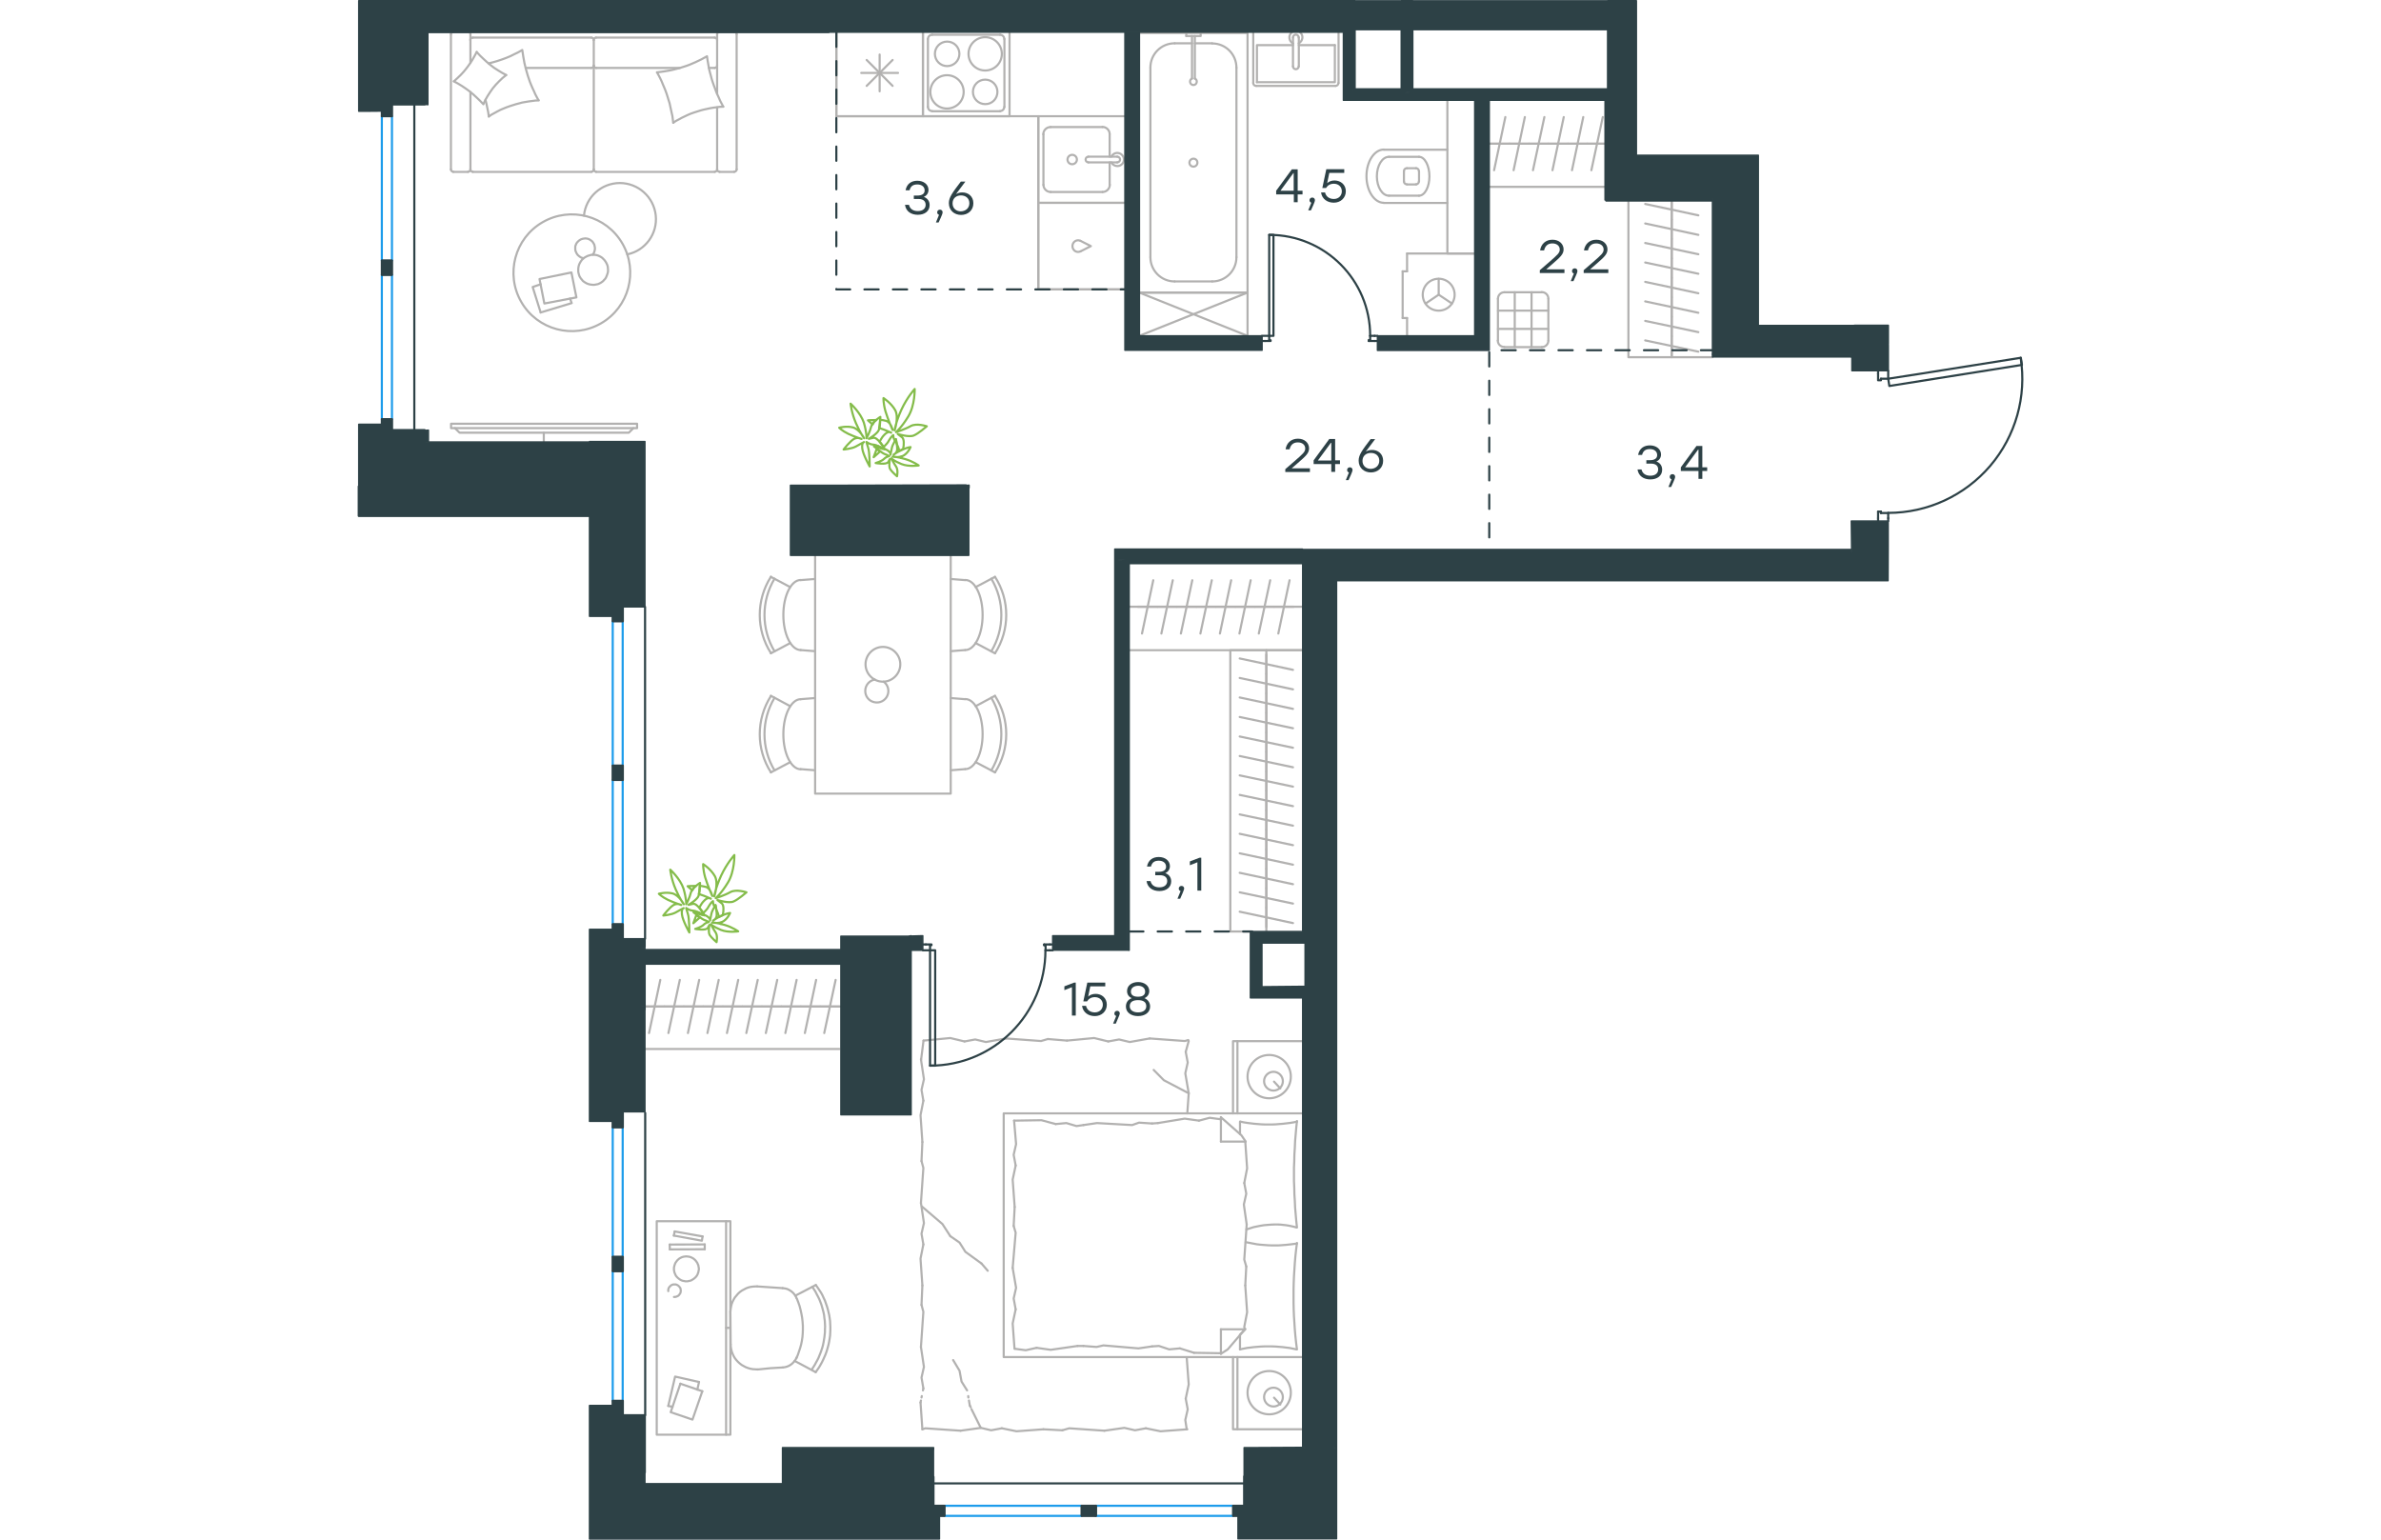 <?xml version="1.0" encoding="utf-8"?>
<!-- Generator: Adobe Illustrator 26.5.0, SVG Export Plug-In . SVG Version: 6.00 Build 0)  -->
<svg version="1.1" id="Слой_1" xmlns="http://www.w3.org/2000/svg" xmlns:xlink="http://www.w3.org/1999/xlink" x="0px" y="0px"
	 viewBox="0 0 1169.5 1081" style="enable-background:new 0 0 1169.5 1081;" xml:space="preserve" width="883" height="571">
<style type="text/css">
	.st0{fill:none;stroke:#B2B1B0;stroke-width:1.5;stroke-linecap:round;stroke-linejoin:round;stroke-miterlimit:22.926;}
	.st1{fill:none;stroke:#2D4146;stroke-width:1.5;stroke-linecap:round;stroke-linejoin:round;stroke-miterlimit:22.926;}
	.st2{fill:none;stroke:#1D9CEB;stroke-width:1.5;stroke-linecap:round;stroke-linejoin:round;stroke-miterlimit:22.926;}
	
		.st3{fill:none;stroke:#2D4146;stroke-width:1.5;stroke-linecap:round;stroke-linejoin:round;stroke-miterlimit:22.926;stroke-dasharray:10,10,0,0,0,0;}
	.st4{fill:#2D4146;}
	
		.st5{fill-rule:evenodd;clip-rule:evenodd;fill:#2D4146;stroke:#2D4146;stroke-linecap:round;stroke-linejoin:round;stroke-miterlimit:10;}
	.st6{fill:none;stroke:#84BC4A;stroke-width:1.5;stroke-linecap:round;stroke-linejoin:round;stroke-miterlimit:22.926;}
</style>
<line class="st0" x1="606.1" y1="950.1" x2="587.2" y2="949.8"/>
<line class="st0" x1="429.8" y1="986.8" x2="429.2" y2="983.3"/>
<line class="st0" x1="428.8" y1="981.2" x2="428.7" y2="980.2"/>
<line class="st0" x1="437.5" y1="1002.5" x2="431" y2="989.4"/>
<line class="st0" x1="430.5" y1="988.1" x2="429.8" y2="986.8"/>
<polyline class="st0" points="427.9,976.2 424,970 422.6,962.4 418.1,954.9 "/>
<polyline class="st0" points="583.5,767.6 566,758.4 558.9,751.2 "/>
<polyline class="st0" points="396.2,847.1 410.6,859.4 416.1,867.9 "/>
<line class="st0" x1="438" y1="887.1" x2="442.4" y2="892.2"/>
<polyline class="st0" points="416.1,867.9 422.6,872.4 426.7,878.9 438,887.1 "/>
<line class="st0" x1="583.5" y1="730.9" x2="581.4" y2="738.5"/>
<line class="st0" x1="583.5" y1="767.6" x2="582.5" y2="781.7"/>
<polyline class="st0" points="581.4,738.5 582.8,746 581.1,753.6 583.5,767.6 "/>
<polyline class="st0" points="498,730.6 517.1,728.8 527,731.2 "/>
<polyline class="st0" points="556.1,729.1 580.8,730.9 583.2,730.2 "/>
<polyline class="st0" points="527,731.2 534.6,729.8 542.1,731.6 556.1,729.1 "/>
<polyline class="st0" points="397.3,730.6 416.1,728.8 426.1,731.2 "/>
<polyline class="st0" points="455.2,729.1 479.8,730.9 484.6,729.5 "/>
<polyline class="st0" points="426.1,731.2 433.6,729.8 441.1,731.6 455.2,729.1 "/>
<line class="st0" x1="484.6" y1="729.5" x2="498" y2="730.6"/>
<polyline class="st0" points="396.5,801.8 395.2,783 397.2,772.8 "/>
<polyline class="st0" points="397.2,772.8 395.9,765.2 397.6,757.7 395.5,743.7 "/>
<line class="st0" x1="395.6" y1="744.1" x2="397.3" y2="730.6"/>
<polyline class="st0" points="396.5,902.5 395.2,883.7 397.2,873.7 "/>
<polyline class="st0" points="395.5,844.6 397.2,820 395.9,815.2 "/>
<polyline class="st0" points="397.2,873.7 395.9,866.2 397.6,858.7 395.5,844.6 "/>
<line class="st0" x1="395.9" y1="815.2" x2="396.5" y2="801.8"/>
<line class="st0" x1="395.2" y1="984.7" x2="395.5" y2="983.3"/>
<line class="st0" x1="395.9" y1="981.2" x2="396.1" y2="980.2"/>
<line class="st0" x1="396.9" y1="976.2" x2="397.2" y2="974.8"/>
<line class="st0" x1="396.5" y1="1003.5" x2="395.2" y2="984.7"/>
<polyline class="st0" points="395.5,945.7 397.2,921 395.9,916.2 "/>
<polyline class="st0" points="397.2,974.8 395.9,967.2 397.6,959.7 395.5,945.7 "/>
<line class="st0" x1="395.9" y1="916.2" x2="396.5" y2="902.5"/>
<polyline class="st0" points="481.5,1003.5 462.6,1004.9 452.3,1002.8 "/>
<polyline class="st0" points="423.3,1004.5 398.6,1002.8 396.5,1003.5 "/>
<polyline class="st0" points="452.3,1002.8 444.8,1004.2 437.6,1002.5 423.3,1004.5 "/>
<polyline class="st0" points="582.5,1003.5 563.7,1004.9 553.4,1002.8 "/>
<polyline class="st0" points="524.3,1004.5 499.6,1002.8 494.8,1004.2 "/>
<polyline class="st0" points="553.4,1002.8 545.8,1004.2 538.3,1002.5 524.3,1004.5 "/>
<line class="st0" x1="494.8" y1="1004.2" x2="481.5" y2="1003.5"/>
<polyline class="st0" points="582.1,953.2 583.5,972 581.4,982 "/>
<polyline class="st0" points="581.4,982 582.8,989.5 581.1,997 582.1,1003.5 "/>
<polyline class="st0" points="623.2,902.5 624.5,921.3 622.5,931.6 622.8,933.3 "/>
<polyline class="st0" points="623.2,801.5 624.5,820.3 622.5,830.6 "/>
<polyline class="st0" points="624.2,859.7 622.5,884.4 623.9,889.2 "/>
<polyline class="st0" points="622.5,830.6 623.9,838.1 622.2,845.7 624.2,859.7 "/>
<line class="st0" x1="623.9" y1="889.2" x2="623.2" y2="902.5"/>
<polyline class="st0" points="619.5,947.4 621.9,946.9 624.4,946.4 626.9,946.1 629.3,945.8 631.8,945.6 634.4,945.4 636.8,945.3 
	639.3,945.3 641.8,945.3 644.4,945.4 646.9,945.6 649.4,945.8 651.8,946.1 654.3,946.4 656.7,946.9 659.1,947.4 "/>
<polyline class="st0" points="659.5,947.4 658.9,942.7 658.4,938.1 658,933.5 657.7,928.8 657.4,924.2 657.2,919.5 657.1,914.8 
	657.1,910 657.1,905.4 657.2,900.8 657.4,896.1 657.7,891.4 658,886.7 658.4,882 658.9,877.4 659.5,872.7 "/>
<polyline class="st0" points="561.9,788.5 580.7,785.4 590.7,786.8 "/>
<polyline class="st0" points="590.7,786.8 598.2,784.8 605.7,785.8 606.4,785.8 "/>
<line class="st0" x1="557.8" y1="788.8" x2="561.9" y2="788.5"/>
<polyline class="st0" points="509.6,789.9 519.1,788.5 543.8,789.9 548.6,788.2 557.8,788.8 "/>
<polyline class="st0" points="460.9,786.8 480.1,786.5 490.1,789.2 "/>
<polyline class="st0" points="490.1,789.2 497.6,788.5 504.7,790.6 509.6,789.9 "/>
<polyline class="st0" points="505.4,945 486.6,947.7 476.7,946.3 "/>
<polyline class="st0" points="476.7,946.3 469.1,948 461.6,947 "/>
<line class="st0" x1="509.6" y1="945" x2="505.4" y2="945"/>
<polyline class="st0" points="557.8,945.3 548.2,946.7 523.6,944.6 518.8,945.7 509.6,945 "/>
<line class="st0" x1="587.2" y1="949.8" x2="577.3" y2="946.7"/>
<polyline class="st0" points="577.3,946.7 569.8,947.4 562.6,945 557.8,945.3 "/>
<polyline class="st0" points="659.5,873.1 655.6,873.6 651.9,874 648.1,874.3 646.3,874.4 644.4,874.4 641.7,874.4 639.1,874.3 
	636.5,874.1 633.9,873.9 631.3,873.6 628.7,873.1 626.1,872.6 623.5,872.1 "/>
<polyline class="st0" points="659.5,787.5 657.1,788 654.6,788.4 652.1,788.7 649.6,789 647,789.2 644.6,789.4 642.1,789.5 
	639.6,789.5 637.1,789.5 634.6,789.4 632.1,789.2 629.6,789 627.1,788.7 624.7,788.4 622.2,788 619.8,787.5 "/>
<polyline class="st0" points="624,863.2 626.5,862.4 629,861.6 631.4,861.1 633.9,860.6 636.4,860.2 638.8,860 641.4,859.8 
	644.1,859.7 646,859.7 648,859.8 649.8,860 651.7,860.2 653.6,860.5 655.5,860.9 657.3,861.3 659.1,861.8 "/>
<polyline class="st0" points="659.5,861.8 659,857.1 658.6,852.5 658.2,847.9 658,843.2 657.7,838.6 657.6,833.9 657.4,829.2 
	657.4,824.4 657.4,819.8 657.6,815.2 657.7,810.5 658,805.8 658.2,801.1 658.6,796.4 659,791.8 659.5,787.1 "/>
<polyline class="st0" points="461.3,847.4 459.9,828.2 462,818.3 "/>
<polyline class="st0" points="462,818.3 460.6,810.8 462.3,803.3 460.9,786.8 "/>
<polyline class="st0" points="461.2,947 459.9,929.2 462,919.3 "/>
<polyline class="st0" points="459.9,890.2 462,865.5 460.6,860.7 "/>
<polyline class="st0" points="462,919.3 460.6,911.7 462.3,904.2 459.9,890.2 "/>
<line class="st0" x1="460.6" y1="860.7" x2="461.3" y2="847.4"/>
<line class="st0" x1="606.1" y1="784.4" x2="606.1" y2="801.5"/>
<polyline class="st0" points="623.2,933 610.9,947.4 606.1,950.5 "/>
<line class="st0" x1="623.2" y1="801.5" x2="606.1" y2="801.5"/>
<line class="st0" x1="619.5" y1="947.4" x2="619.5" y2="937.4"/>
<polyline class="st0" points="606.1,784.4 620.5,797.1 623.5,801.5 "/>
<line class="st0" x1="606.1" y1="950.5" x2="606.1" y2="933.3"/>
<polyline class="st0" points="619.5,937.1 623.2,933.3 606.1,933.3 "/>
<line class="st0" x1="619.5" y1="796.2" x2="619.5" y2="787.5"/>
<line class="st0" x1="643.4" y1="981.3" x2="647.8" y2="986.1"/>
<path class="st0" d="M643,987.5c3.6,0,6.6-2.9,6.6-6.6c0-3.6-3-6.6-6.6-6.6s-6.6,2.9-6.6,6.6C636.4,984.5,639.4,987.5,643,987.5"/>
<path class="st0" d="M640,993c8.4,0,15.2-6.8,15.2-15.2s-6.8-15.2-15.2-15.2s-15.2,6.8-15.2,15.2S631.6,993,640,993"/>
<line class="st0" x1="643.4" y1="759.4" x2="647.8" y2="764.2"/>
<path class="st0" d="M643,765.7c3.6,0,6.6-2.9,6.6-6.6c0-3.6-3-6.6-6.6-6.6s-6.6,3-6.6,6.6S639.4,765.7,643,765.7"/>
<path class="st0" d="M640,771.1c8.4,0,15.2-6.8,15.2-15.2s-6.8-15.2-15.2-15.2s-15.2,6.8-15.2,15.2S631.6,771.1,640,771.1"/>
<line class="st0" x1="617.7" y1="952.8" x2="617.7" y2="1003.5"/>
<line class="st0" x1="617.7" y1="731" x2="617.7" y2="781.7"/>
<polyline class="st0" points="663.3,1003.5 614.6,1003.5 614.6,952.8 "/>
<polyline class="st0" points="663.3,731 614.6,731 614.6,781.7 "/>
<polyline class="st0" points="663.3,952.8 453.6,952.8 453.6,781.7 663.3,781.7 "/>
<line class="st0" x1="252.4" y1="65.8" x2="252.4" y2="24"/>
<line class="st0" x1="167.4" y1="47.7" x2="226.2" y2="47.7"/>
<line class="st0" x1="79.2" y1="44.2" x2="79.2" y2="24"/>
<polyline class="st0" points="83.6,36.5 82,39.5 80.4,42.3 78.6,45 76.7,47.6 74.6,50.2 72.4,52.6 70,54.9 67.6,57.1 "/>
<polyline class="st0" points="89.8,70.2 90.5,73.1 91.1,76 91.7,78.9 92.1,81.8 "/>
<polyline class="st0" points="104.3,52.7 101.4,51.1 98.6,49.4 95.8,47.6 93.2,45.6 90.7,43.5 88.3,41.3 85.9,39 83.6,36.5 "/>
<polyline class="st0" points="256.7,74.9 255.6,72.8 254.5,70.7 253.6,68.6 252.6,66.4 251.7,64.3 250.9,62.1 250.1,60 249.3,57.7 
	248.6,55.5 248,53.2 247.4,51 246.8,48.7 246.4,46.4 246,44.1 245.6,41.8 245.3,39.5 243.3,40.6 241.3,41.7 239.2,42.7 237.1,43.7 
	235,44.6 232.9,45.5 230.7,46.3 228.5,47 226.3,47.7 224,48.3 221.7,48.9 219.5,49.4 217.2,49.8 214.8,50.2 212.5,50.5 210.2,50.8 
	"/>
<polyline class="st0" points="92.1,81.8 94,80.5 96,79.4 98,78.3 100.1,77.2 102.2,76.3 104.4,75.4 106.6,74.6 108.8,73.9 111,73.2 
	113.3,72.6 115.5,72 117.8,71.6 120.2,71.2 122.5,70.9 124.8,70.6 127.2,70.5 "/>
<polyline class="st0" points="126.9,70.2 125.8,68.2 124.7,66.1 123.8,64 122.8,61.9 121.9,59.8 121,57.6 119.5,53.2 118.2,48.7 
	117.1,44.2 116.3,39.7 115.6,35.1 112.8,36.7 109.9,38.1 107.1,39.5 104.2,40.7 101.2,41.8 98.2,42.8 95.1,43.7 92,44.5 "/>
<polyline class="st0" points="221.6,86.2 223.5,84.9 225.6,83.8 227.6,82.7 229.7,81.7 231.8,80.7 233.9,79.8 236.2,79 238.4,78.3 
	240.6,77.6 242.8,77 245.1,76.5 247.4,76 249.7,75.6 252,75.3 254.4,75 256.7,74.9 "/>
<polyline class="st0" points="67.6,57.1 70.5,58.7 73.3,60.4 76.1,62.3 78.7,64.2 81.2,66.3 83.6,68.5 86,70.8 88.3,73.2 88.9,71.8 
	89.6,70.3 91.2,67.5 93,64.7 94.9,62 97,59.5 99.3,57.1 101.7,54.8 104.3,52.7 "/>
<polyline class="st0" points="210.2,50.8 211.3,52.8 212.4,54.9 213.4,57 214.3,59.2 215.2,61.3 216.1,63.5 216.9,65.7 217.6,67.9 
	218.3,70.2 219,72.4 219.5,74.7 220,77 220.5,79.3 221,81.5 221.3,83.9 221.6,86.2 "/>
<path class="st0" d="M164.1,47.7c0.9,0,1.7-0.7,1.7-1.7"/>
<line class="st0" x1="164.1" y1="47.7" x2="118" y2="47.7"/>
<path class="st0" d="M250.7,47.7c0.9,0,1.7-0.7,1.7-1.7"/>
<path class="st0" d="M165.8,46c0,0.9,0.7,1.7,1.7,1.7"/>
<line class="st0" x1="246.7" y1="47.7" x2="250.7" y2="47.7"/>
<path class="st0" d="M80.8,26.4c-0.9,0-1.7,0.7-1.7,1.7"/>
<path class="st0" d="M79.2,118.9c0,0.9,0.7,1.7,1.7,1.7"/>
<path class="st0" d="M165.8,28.1c0-0.9-0.7-1.7-1.7-1.7"/>
<path class="st0" d="M164.1,120.6c0.9,0,1.7-0.7,1.7-1.7"/>
<line class="st0" x1="164.1" y1="26.4" x2="80.8" y2="26.4"/>
<line class="st0" x1="80.8" y1="120.7" x2="164.1" y2="120.7"/>
<path class="st0" d="M252.4,28.1c0-0.9-0.7-1.7-1.7-1.7"/>
<path class="st0" d="M250.7,120.6c0.9,0,1.7-0.7,1.7-1.7"/>
<path class="st0" d="M254.1,22.4c-0.9,0-1.7,0.7-1.7,1.7"/>
<path class="st0" d="M167.4,26.4c-0.9,0-1.7,0.7-1.7,1.7"/>
<path class="st0" d="M165.8,118.9c0,0.9,0.7,1.7,1.7,1.7"/>
<path class="st0" d="M65.5,118.9c0,0.9,0.7,1.7,1.7,1.7"/>
<path class="st0" d="M77.5,120.6c0.9,0,1.7-0.7,1.7-1.7"/>
<path class="st0" d="M67.2,22.4c-0.9,0-1.7,0.7-1.7,1.7"/>
<path class="st0" d="M79.2,24c0-0.9-0.7-1.7-1.7-1.7"/>
<path class="st0" d="M266.1,24c0-0.9-0.7-1.7-1.7-1.7"/>
<path class="st0" d="M252.4,118.9c0,0.9,0.7,1.7,1.7,1.7"/>
<path class="st0" d="M264.4,120.6c0.9,0,1.7-0.7,1.7-1.7"/>
<line class="st0" x1="167.4" y1="26.4" x2="250.7" y2="26.4"/>
<line class="st0" x1="165.8" y1="119" x2="165.8" y2="28.1"/>
<line class="st0" x1="250.7" y1="120.7" x2="167.4" y2="120.7"/>
<line class="st0" x1="65.5" y1="24" x2="65.5" y2="119"/>
<line class="st0" x1="67.1" y1="120.7" x2="77.5" y2="120.7"/>
<line class="st0" x1="79.2" y1="119" x2="79.2" y2="64.7"/>
<line class="st0" x1="77.5" y1="22.4" x2="67.1" y2="22.4"/>
<line class="st0" x1="252.4" y1="75.4" x2="252.4" y2="119"/>
<line class="st0" x1="254.1" y1="120.7" x2="264.4" y2="120.7"/>
<line class="st0" x1="266.1" y1="119" x2="266.1" y2="24"/>
<line class="st0" x1="264.4" y1="22.4" x2="254.1" y2="22.4"/>
<polyline class="st0" points="158.5,181.3 157.8,181.1 157.1,180.9 156.4,180.5 155.8,180.1 155.2,179.6 154.6,179.1 154.1,178.4 
	153.7,177.8 153.4,177.1 153.1,176.5 152.9,175.8 152.8,175.2 152.8,174.5 152.8,173.9 152.8,173.2 152.9,172.6 153.2,171.9 
	153.4,171.3 153.7,170.8 154.1,170.2 154.6,169.7 155.1,169.2 155.7,168.7 156.2,168.4 156.9,168 157.5,167.8 158.2,167.6 
	158.9,167.5 159.6,167.4 160.2,167.4 160.9,167.5 161.5,167.6 162.1,167.8 162.7,168.1 163.3,168.4 163.8,168.8 164.4,169.2 
	164.9,169.7 165.3,170.3 165.7,170.9 166.2,171.9 166.4,172.9 166.6,173.9 166.6,174.9 166.4,176 166.1,177 165.7,177.9 
	165.1,178.8 "/>
<polygon class="st0" points="160.1,180.4 159.2,180.9 158.4,181.6 157.6,182.3 157,183.1 156.4,184 155.9,184.9 155.5,185.8 
	155.2,186.8 155,187.8 154.9,188.8 154.9,189.8 154.9,190.8 155.1,191.8 155.4,192.8 155.7,193.8 156.2,194.7 156.8,195.6 
	157.5,196.4 158.1,197.2 158.9,197.8 159.8,198.4 160.7,198.9 161.6,199.3 162.6,199.6 163.6,199.8 164.6,199.9 165.6,200 
	166.6,199.9 167.6,199.7 168.7,199.5 169.6,199.1 170.6,198.6 171.5,198 172.3,197.4 173,196.6 173.7,195.9 174.3,195 174.7,194.1 
	175.1,193.1 175.4,192.2 175.7,191.2 175.8,190.2 175.8,189.2 175.7,188.2 175.6,187.1 175.3,186.1 174.9,185.2 174.4,184.2 
	173.8,183.3 173.2,182.5 172.4,181.7 171.7,181 170.8,180.4 169.9,179.9 169,179.5 168.1,179.2 167.1,179 166.1,178.9 165.1,178.9 
	164.1,178.9 163.1,179.2 162,179.5 161,179.9 "/>
<polygon class="st0" points="127.7,195.9 150.1,191.3 153.6,208.8 131.1,213.1 "/>
<polyline class="st0" points="149.1,209.6 150.3,212.8 128.5,219.4 "/>
<polyline class="st0" points="128.5,219.4 122.9,201.5 128.5,199.6 "/>
<path class="st0" d="M189.3,178.6c12.7-2.6,21.4-14.5,20-27.4S197,128.5,184,128.5c-13,0.1-23.8,9.9-25.1,22.9"/>
<path class="st0" d="M185.9,171c-11.3-19.6-36.4-26.3-56-15s-26.3,36.4-15,56s36.4,26.3,56,15S197.2,190.6,185.9,171"/>
<line class="st0" x1="528" y1="129.8" x2="528" y2="114"/>
<path class="st0" d="M501.7,115.3c1.8,0,3.3-1.5,3.3-3.3s-1.5-3.3-3.3-3.3s-3.3,1.5-3.3,3.3C498.4,113.8,499.8,115.3,501.7,115.3"/>
<path class="st0" d="M513.1,110c-1.1,0-2,0.9-2,2s0.9,2,2,2"/>
<line class="st0" x1="533.4" y1="114" x2="513.1" y2="114"/>
<path class="st0" d="M533.3,114c1.1,0,2-0.9,2-2s-0.9-2-2-2"/>
<line class="st0" x1="533.4" y1="110" x2="513.1" y2="110"/>
<path class="st0" d="M529.2,114c0.9,1.9,3.1,2.9,5.2,2.5c2.1-0.5,3.6-2.3,3.6-4.5c0-2.1-1.5-4-3.6-4.5s-4.2,0.5-5.2,2.5"/>
<path class="st0" d="M523,134.8c2.8,0,5.1-2.3,5.1-5.1"/>
<path class="st0" d="M528,94.2c0-2.8-2.3-5.1-5.1-5.1"/>
<path class="st0" d="M481.5,129.7c0,2.8,2.3,5.1,5.1,5.1"/>
<path class="st0" d="M486.5,89.2c-2.8,0-5.1,2.3-5.1,5.1"/>
<line class="st0" x1="523" y1="134.8" x2="486.5" y2="134.8"/>
<line class="st0" x1="481.5" y1="129.8" x2="481.5" y2="94.3"/>
<line class="st0" x1="486.5" y1="89.2" x2="523" y2="89.2"/>
<line class="st0" x1="528" y1="94.3" x2="528" y2="110"/>
<polyline class="st0" points="538.7,142.4 477.9,142.4 477.9,81.6 538.7,81.6 "/>
<line class="st0" x1="357.4" y1="42.1" x2="375.6" y2="60.3"/>
<line class="st0" x1="357.4" y1="60.3" x2="375.6" y2="42.1"/>
<line class="st0" x1="366.5" y1="38.3" x2="366.5" y2="64.1"/>
<line class="st0" x1="353.6" y1="51.2" x2="379.4" y2="51.2"/>
<polyline class="st0" points="396.9,22.9 396.9,81.6 336.1,81.6 336.1,22.8 "/>
<path class="st0" d="M425.5,64.5c0-6.4-5.2-11.7-11.7-11.7c-6.4,0-11.7,5.2-11.7,11.7s5.2,11.7,11.7,11.7S425.5,71,425.5,64.5"/>
<path class="st0" d="M449.2,64.5c0-4.8-3.9-8.6-8.6-8.6c-4.8,0-8.6,3.9-8.6,8.6c0,4.8,3.9,8.6,8.6,8.6
	C445.4,73.2,449.2,69.3,449.2,64.5"/>
<path class="st0" d="M452.3,37.8c0-6.4-5.2-11.7-11.7-11.7c-6.4,0-11.7,5.2-11.7,11.7c0,6.4,5.2,11.7,11.7,11.7
	C447.1,49.5,452.3,44.3,452.3,37.8"/>
<path class="st0" d="M422.5,37.8c0-4.8-3.9-8.6-8.6-8.6c-4.8,0-8.6,3.9-8.6,8.6c0,4.8,3.9,8.6,8.6,8.6S422.5,42.6,422.5,37.8"/>
<path class="st0" d="M451,78c1.7,0,3-1.4,3-3"/>
<path class="st0" d="M400.4,75c0,1.7,1.4,3,3,3"/>
<path class="st0" d="M454,27.4c0-1.7-1.4-3-3-3"/>
<path class="st0" d="M403.4,24.4c-1.7,0-3,1.4-3,3"/>
<line class="st0" x1="451" y1="78.1" x2="403.4" y2="78.1"/>
<line class="st0" x1="454.1" y1="27.4" x2="454.1" y2="75"/>
<line class="st0" x1="403.4" y1="24.4" x2="451" y2="24.4"/>
<line class="st0" x1="400.4" y1="75" x2="400.4" y2="27.4"/>
<polyline class="st0" points="457.7,22.9 457.7,81.6 396.9,81.6 396.9,22.9 "/>
<path class="st0" d="M507.5,169.1c-1.7-0.8-3.7-0.3-4.8,1.2c-1.1,1.5-1.1,3.5,0,5s3.1,2,4.8,1.2"/>
<polyline class="st0" points="507.5,176.5 514.8,172.8 507.5,169.1 "/>
<polyline class="st0" points="538.7,203.2 477.9,203.2 477.9,142.4 538.7,142.4 "/>
<line class="st0" x1="922.6" y1="141.4" x2="922.6" y2="154.1"/>
<line class="st0" x1="941.3" y1="151.2" x2="904" y2="143.2"/>
<line class="st0" x1="922.6" y1="154.1" x2="922.6" y2="167.7"/>
<line class="st0" x1="941.3" y1="164.9" x2="904" y2="156.9"/>
<line class="st0" x1="922.6" y1="141.4" x2="922.6" y2="250.8"/>
<line class="st0" x1="922.6" y1="167.7" x2="922.6" y2="181.4"/>
<line class="st0" x1="941.3" y1="178.5" x2="904" y2="170.6"/>
<line class="st0" x1="922.6" y1="181.4" x2="922.6" y2="195.1"/>
<line class="st0" x1="941.3" y1="192.2" x2="904" y2="184.3"/>
<line class="st0" x1="922.6" y1="195.1" x2="922.6" y2="208.7"/>
<line class="st0" x1="941.3" y1="205.9" x2="904" y2="197.9"/>
<line class="st0" x1="922.6" y1="208.7" x2="922.6" y2="222.4"/>
<line class="st0" x1="941.3" y1="219.6" x2="904" y2="211.6"/>
<line class="st0" x1="922.6" y1="222.4" x2="922.6" y2="236.1"/>
<line class="st0" x1="941.3" y1="233.2" x2="904" y2="225.3"/>
<line class="st0" x1="922.6" y1="236.1" x2="922.6" y2="249.8"/>
<line class="st0" x1="941.3" y1="246.9" x2="904" y2="239"/>
<polyline class="st0" points="951.2,250.8 892.2,250.8 892.2,141.4 "/>
<path class="st0" d="M831.4,243.7c2.5,0,4.6-2,4.6-4.5"/>
<path class="st0" d="M836,209.7c0-2.5-2-4.6-4.6-4.6"/>
<path class="st0" d="M805.1,205.2c-2.5,0-4.5,2-4.5,4.6"/>
<path class="st0" d="M800.5,239.1c0,2.5,2,4.5,4.5,4.5"/>
<line class="st0" x1="800.6" y1="218.1" x2="836" y2="218.1"/>
<line class="st0" x1="800.6" y1="230.9" x2="836" y2="230.9"/>
<line class="st0" x1="812.4" y1="243.7" x2="812.4" y2="205.2"/>
<line class="st0" x1="824.2" y1="243.7" x2="824.2" y2="205.2"/>
<line class="st0" x1="805.1" y1="205.2" x2="831.5" y2="205.2"/>
<line class="st0" x1="836" y1="209.8" x2="836" y2="239.1"/>
<line class="st0" x1="831.5" y1="243.7" x2="805.1" y2="243.7"/>
<line class="st0" x1="800.6" y1="239.1" x2="800.6" y2="209.8"/>
<polyline class="st0" points="538.7,203.2 477.9,203.2 477.9,81.6 336.1,81.6 336.1,22.8 "/>
<line class="st0" x1="794.5" y1="100.9" x2="875.6" y2="100.9"/>
<line class="st0" x1="795" y1="100.9" x2="808.7" y2="100.9"/>
<line class="st0" x1="805.8" y1="82.2" x2="797.9" y2="119.5"/>
<line class="st0" x1="808.7" y1="100.9" x2="822.4" y2="100.9"/>
<line class="st0" x1="819.5" y1="82.2" x2="811.6" y2="119.5"/>
<line class="st0" x1="822.4" y1="100.9" x2="836" y2="100.9"/>
<line class="st0" x1="833.2" y1="82.2" x2="825.2" y2="119.5"/>
<line class="st0" x1="836" y1="100.9" x2="849.7" y2="100.9"/>
<line class="st0" x1="846.8" y1="82.2" x2="838.9" y2="119.5"/>
<line class="st0" x1="849.7" y1="100.9" x2="863.4" y2="100.9"/>
<line class="st0" x1="860.5" y1="82.2" x2="852.6" y2="119.5"/>
<line class="st0" x1="863.4" y1="100.9" x2="875.6" y2="100.9"/>
<line class="st0" x1="874.2" y1="82.2" x2="866.2" y2="119.5"/>
<line class="st0" x1="875.6" y1="131.2" x2="794.5" y2="131.2"/>
<line class="st0" x1="600" y1="30.4" x2="587.8" y2="30.4"/>
<path class="st0" d="M585.8,55.1c-1,0.5-1.6,1.6-1.3,2.7c0.2,1.1,1.2,1.9,2.3,1.9s2.1-0.8,2.3-1.9c0.3-1.1-0.3-2.2-1.3-2.7"/>
<line class="st0" x1="587.8" y1="25.3" x2="587.8" y2="55.2"/>
<line class="st0" x1="585.8" y1="25.3" x2="585.8" y2="55.2"/>
<line class="st0" x1="581.8" y1="25.3" x2="581.8" y2="23.1"/>
<polyline class="st0" points="581.8,25.3 591.9,25.3 591.9,23.1 "/>
<path class="st0" d="M586.8,111.4c-1.5,0-2.8,1.3-2.8,2.8s1.2,2.8,2.8,2.8s2.8-1.3,2.8-2.8C589.6,112.6,588.4,111.4,586.8,111.4"/>
<path class="st0" d="M617,47.5c0-9.4-7.6-17-17-17"/>
<path class="st0" d="M573.6,30.4c-9.4,0-17,7.6-17,17"/>
<path class="st0" d="M600,197.6c9.4,0,17-7.6,17-17"/>
<path class="st0" d="M556.6,180.6c0,9.4,7.6,17,17,17"/>
<line class="st0" x1="573.7" y1="30.4" x2="585.8" y2="30.4"/>
<line class="st0" x1="617" y1="47.5" x2="617" y2="180.6"/>
<line class="st0" x1="600" y1="197.6" x2="573.7" y2="197.6"/>
<line class="st0" x1="556.6" y1="180.6" x2="556.6" y2="47.5"/>
<polyline class="st0" points="548.8,23.1 624.8,23.1 624.8,205.4 548.8,205.4 "/>
<line class="st0" x1="736.8" y1="223.3" x2="733.7" y2="223.3"/>
<line class="st0" x1="736.8" y1="190.5" x2="733.7" y2="190.5"/>
<line class="st0" x1="736.8" y1="235.8" x2="736.8" y2="223.3"/>
<line class="st0" x1="736.8" y1="178" x2="736.8" y2="190.5"/>
<polyline class="st0" points="768.3,213.1 759,206.9 749.8,213.1 "/>
<line class="st0" x1="759" y1="206.9" x2="759" y2="195.8"/>
<path class="st0" d="M759,218.1c6.2,0,11.2-5,11.2-11.2s-5-11.2-11.2-11.2s-11.2,5-11.2,11.2S752.8,218.1,759,218.1"/>
<line class="st0" x1="733.7" y1="223.3" x2="733.7" y2="190.5"/>
<line class="st0" x1="736.8" y1="178" x2="784.4" y2="178"/>
<line class="st0" x1="660.8" y1="31.7" x2="686.1" y2="31.7"/>
<polyline class="st0" points="656.7,31.7 631.4,31.7 631.4,57.7 "/>
<polyline class="st0" points="631.4,57.7 686.1,57.7 686.1,31.7 "/>
<path class="st0" d="M686.6,60.3c1.1,0,2-0.9,2-2"/>
<path class="st0" d="M628.8,58.3c0,1.1,0.9,2,2,2"/>
<path class="st0" d="M656.7,46.6c0,1.1,0.9,2,2,2s2-0.9,2-2"/>
<line class="st0" x1="660.8" y1="26.3" x2="660.8" y2="46.6"/>
<path class="st0" d="M660.7,26.3c0-1.1-0.9-2-2-2s-2,0.9-2,2"/>
<line class="st0" x1="656.7" y1="26.3" x2="656.7" y2="46.6"/>
<path class="st0" d="M660.7,30.4c1.4-0.7,2.4-2.1,2.6-3.7c0.2-1.6-0.5-3.1-1.7-4.1"/>
<path class="st0" d="M655.9,22.7c-1.2,1-1.9,2.5-1.7,4.1s1.1,3,2.6,3.7"/>
<line class="st0" x1="688.7" y1="22.9" x2="688.7" y2="58.3"/>
<line class="st0" x1="686.6" y1="60.3" x2="630.9" y2="60.3"/>
<line class="st0" x1="628.8" y1="58.3" x2="628.8" y2="22.9"/>
<path class="st0" d="M736.6,118.1c-1.1,0-2,0.9-2,2"/>
<path class="st0" d="M734.6,127.4c0,1.1,0.9,2,2,2"/>
<path class="st0" d="M745.1,120.1c0-1.1-0.9-2-2-2"/>
<path class="st0" d="M743.1,129.4c1.1,0,2-0.9,2-2"/>
<line class="st0" x1="743.2" y1="118.1" x2="736.7" y2="118.1"/>
<line class="st0" x1="734.6" y1="120.2" x2="734.6" y2="127.4"/>
<line class="st0" x1="736.7" y1="129.5" x2="743.2" y2="129.5"/>
<line class="st0" x1="745.2" y1="127.4" x2="745.2" y2="120.2"/>
<path class="st0" d="M745.2,137.4c4,0,7.3-6.1,7.3-13.6c0-7.5-3.3-13.7-7.3-13.7"/>
<line class="st0" x1="724.1" y1="110.1" x2="745.2" y2="110.1"/>
<path class="st0" d="M724.1,110.1c-4.7,0-8.5,6.1-8.5,13.7c0,7.5,3.8,13.6,8.5,13.6"/>
<line class="st0" x1="724.1" y1="137.4" x2="745.2" y2="137.4"/>
<path class="st0" d="M720.5,105c-6.7,0-12.2,8.4-12.2,18.7s5.5,18.7,12.2,18.7"/>
<line class="st0" x1="720.5" y1="105.1" x2="765.1" y2="105.1"/>
<line class="st0" x1="720.5" y1="142.5" x2="765.1" y2="142.5"/>
<polyline class="st0" points="765.1,70.5 765.1,178 784.4,178 "/>
<line class="st0" x1="548.8" y1="205.4" x2="624.8" y2="235.8"/>
<polyline class="st0" points="624.8,235.8 624.8,205.4 548.8,235.8 "/>
<line class="st0" x1="624.8" y1="205.4" x2="548.8" y2="205.4"/>
<line class="st0" x1="638" y1="459.5" x2="638" y2="473.1"/>
<line class="st0" x1="656.7" y1="470.3" x2="619.3" y2="462.3"/>
<line class="st0" x1="638" y1="473.1" x2="638" y2="486.8"/>
<line class="st0" x1="656.7" y1="484" x2="619.3" y2="476"/>
<line class="st0" x1="638" y1="486.8" x2="638" y2="500.5"/>
<line class="st0" x1="656.7" y1="497.7" x2="619.3" y2="489.7"/>
<line class="st0" x1="638" y1="500.5" x2="638" y2="514.2"/>
<line class="st0" x1="656.7" y1="511.3" x2="619.3" y2="503.4"/>
<line class="st0" x1="638" y1="514.2" x2="638" y2="527.9"/>
<line class="st0" x1="656.7" y1="525" x2="619.3" y2="517.1"/>
<line class="st0" x1="638" y1="527.9" x2="638" y2="541.6"/>
<line class="st0" x1="656.7" y1="538.7" x2="619.3" y2="530.8"/>
<line class="st0" x1="638" y1="541.6" x2="638" y2="555.2"/>
<line class="st0" x1="656.7" y1="552.3" x2="619.3" y2="544.4"/>
<line class="st0" x1="638" y1="555.2" x2="638" y2="568.9"/>
<line class="st0" x1="656.7" y1="566" x2="619.3" y2="558.1"/>
<line class="st0" x1="638" y1="456.5" x2="638" y2="654"/>
<line class="st0" x1="638" y1="568.9" x2="638" y2="582.6"/>
<line class="st0" x1="656.7" y1="579.7" x2="619.3" y2="571.8"/>
<line class="st0" x1="638" y1="582.6" x2="638" y2="596.3"/>
<line class="st0" x1="656.7" y1="593.4" x2="619.3" y2="585.4"/>
<line class="st0" x1="638" y1="596.3" x2="638" y2="610"/>
<line class="st0" x1="656.7" y1="607.1" x2="619.3" y2="599.1"/>
<line class="st0" x1="638" y1="610" x2="638" y2="623.6"/>
<line class="st0" x1="656.7" y1="620.8" x2="619.3" y2="612.8"/>
<line class="st0" x1="638" y1="623.6" x2="638" y2="637.3"/>
<line class="st0" x1="656.7" y1="634.4" x2="619.3" y2="626.5"/>
<line class="st0" x1="638" y1="637.3" x2="638" y2="650.9"/>
<line class="st0" x1="656.7" y1="648.1" x2="619.3" y2="640.1"/>
<polyline class="st0" points="626.9,654 612.7,654 612.7,456.5 663.3,456.5 "/>
<line class="st0" x1="547.8" y1="426" x2="561.5" y2="426"/>
<line class="st0" x1="558.6" y1="407.4" x2="550.7" y2="444.8"/>
<line class="st0" x1="561.5" y1="426" x2="575.2" y2="426"/>
<line class="st0" x1="572.3" y1="407.4" x2="564.3" y2="444.8"/>
<line class="st0" x1="541.7" y1="426" x2="663.3" y2="426"/>
<line class="st0" x1="575.2" y1="426" x2="588.9" y2="426"/>
<line class="st0" x1="586" y1="407.4" x2="578" y2="444.8"/>
<line class="st0" x1="588.9" y1="426" x2="602.5" y2="426"/>
<line class="st0" x1="599.7" y1="407.4" x2="591.7" y2="444.8"/>
<line class="st0" x1="602.5" y1="426" x2="616.2" y2="426"/>
<line class="st0" x1="613.3" y1="407.4" x2="605.4" y2="444.8"/>
<line class="st0" x1="616.2" y1="426" x2="629.9" y2="426"/>
<line class="st0" x1="627" y1="407.4" x2="619.1" y2="444.8"/>
<line class="st0" x1="629.9" y1="426" x2="643.5" y2="426"/>
<line class="st0" x1="640.7" y1="407.4" x2="632.7" y2="444.8"/>
<line class="st0" x1="643.5" y1="426" x2="657.2" y2="426"/>
<line class="st0" x1="654.3" y1="407.4" x2="646.4" y2="444.8"/>
<line class="st0" x1="663.3" y1="456.5" x2="541.7" y2="456.5"/>
<line class="st0" x1="130.7" y1="303.8" x2="130.7" y2="309.9"/>
<polyline class="st0" points="193.6,300.6 190.4,303.8 71.6,303.8 68.3,300.6 "/>
<rect x="65.6" y="297.5" class="st0" width="130.6" height="3.1"/>
<path class="st0" d="M292.7,489.9c-9.4,15.7-9.4,35.3,0,51"/>
<path class="st0" d="M290.2,488.6c-10.5,16.4-10.5,37.4,0,53.7"/>
<line class="st0" x1="303.7" y1="495.8" x2="290.1" y2="488.5"/>
<line class="st0" x1="303.7" y1="535.1" x2="290.1" y2="542.3"/>
<line class="st0" x1="311" y1="540" x2="321.2" y2="540.8"/>
<line class="st0" x1="311" y1="490.9" x2="321.2" y2="490.1"/>
<path class="st0" d="M311.1,490.9c-6.7,0-12.2,11-12.2,24.6c0,13.6,5.5,24.6,12.2,24.6"/>
<path class="st0" d="M444.9,540.9c9.4-15.7,9.4-35.3,0-51"/>
<path class="st0" d="M447.5,542.3c10.5-16.4,10.5-37.4,0-53.7"/>
<line class="st0" x1="433.9" y1="495.8" x2="447.5" y2="488.5"/>
<line class="st0" x1="433.9" y1="535.1" x2="447.5" y2="542.3"/>
<line class="st0" x1="426.5" y1="540" x2="416.4" y2="540.8"/>
<line class="st0" x1="426.5" y1="490.9" x2="416.4" y2="490.1"/>
<path class="st0" d="M426.6,540c6.7,0,12.2-11,12.2-24.6c0-13.6-5.4-24.6-12.2-24.6"/>
<path class="st0" d="M292.7,406.3c-9.4,15.7-9.4,35.3,0,51"/>
<path class="st0" d="M290.2,404.9c-10.5,16.4-10.5,37.4,0,53.7"/>
<line class="st0" x1="303.7" y1="412.2" x2="290.1" y2="405"/>
<line class="st0" x1="303.7" y1="451.5" x2="290.1" y2="458.7"/>
<line class="st0" x1="311" y1="456.4" x2="321.2" y2="457.2"/>
<line class="st0" x1="311" y1="407.3" x2="321.2" y2="406.5"/>
<path class="st0" d="M311.1,407.2c-6.7,0-12.2,11-12.2,24.6s5.5,24.6,12.2,24.6"/>
<path class="st0" d="M444.9,457.3c9.4-15.7,9.4-35.3,0-51"/>
<path class="st0" d="M447.5,458.7c10.5-16.4,10.5-37.4,0-53.7"/>
<line class="st0" x1="433.9" y1="412.2" x2="447.5" y2="405"/>
<line class="st0" x1="433.9" y1="451.5" x2="447.5" y2="458.7"/>
<line class="st0" x1="426.5" y1="456.4" x2="416.4" y2="457.2"/>
<line class="st0" x1="426.5" y1="407.3" x2="416.4" y2="406.5"/>
<path class="st0" d="M426.6,456.4c6.7,0,12.2-11,12.2-24.6s-5.4-24.6-12.2-24.6"/>
<path class="st0" d="M363.1,477.1c-3.8,0.7-6.6,3.9-6.7,7.8s2.5,7.3,6.3,8.1c3.8,0.9,7.6-1,9.2-4.5s0.5-7.7-2.6-9.9"/>
<path class="st0" d="M368.8,478.6c6.7,0,12.2-5.5,12.2-12.2s-5.5-12.2-12.2-12.2s-12.2,5.5-12.2,12.2
	C356.6,473.1,362.1,478.6,368.8,478.6"/>
<polyline class="st0" points="416.4,390.1 416.4,557.2 321.2,557.2 321.2,390.1 "/>
<line class="st0" x1="258.7" y1="932.3" x2="261.7" y2="932.3"/>
<polygon class="st0" points="222.1,890.9 222.1,890 222.3,889.1 222.5,888.3 222.8,887.5 223.1,886.7 223.6,886 224.1,885.3 
	224.6,884.7 225.3,884.1 225.9,883.6 226.6,883.2 227.4,882.8 228.2,882.5 229,882.3 229.9,882.2 230.8,882.1 231.7,882.2 
	232.5,882.3 233.4,882.5 234.2,882.8 235,883.2 235.7,883.6 236.3,884.1 237,884.7 237.5,885.3 238,886 238.5,886.7 238.8,887.5 
	239.2,888.3 239.3,889.1 239.5,890 239.6,890.9 239.5,891.8 239.3,892.6 239.2,893.3 238.9,894 238.7,894.7 238.3,895.4 237.9,896 
	237.4,896.6 236.9,897.1 236.3,897.6 235.8,898 235.1,898.4 234.5,898.8 233.8,899.1 233.1,899.3 232.4,899.4 231.6,899.6 
	230.8,899.6 230,899.6 229.3,899.4 228.5,899.3 227.8,899.1 227.1,898.8 226.4,898.4 225.8,898 225.3,897.6 224.7,897.1 
	224.2,896.6 223.7,896 223.3,895.4 223,894.7 222.7,894 222.4,893.3 222.3,892.6 222.1,891.8 "/>
<polyline class="st0" points="218.1,906.5 218.1,906.2 218.1,905.3 218.4,904.4 218.8,903.7 219.4,903.1 220,902.5 220.7,902.1 
	221.6,901.8 222.5,901.8 223.4,901.8 224.2,902.1 224.9,902.5 225.6,903.1 226.1,903.7 226.6,904.4 226.8,905.3 226.9,906.2 
	226.8,907.1 226.6,907.9 226.1,908.6 225.6,909.3 224.9,909.9 224.2,910.2 223.4,910.5 222.5,910.6 222.1,910.6 "/>
<polyline class="st0" points="222,867.5 241.7,871.1 242.2,868.1 "/>
<line class="st0" x1="226.6" y1="971.5" x2="242" y2="976.8"/>
<line class="st0" x1="242.2" y1="868.1" x2="222.6" y2="864.6"/>
<line class="st0" x1="243.7" y1="877.1" x2="243.7" y2="873.7"/>
<line class="st0" x1="222.6" y1="864.6" x2="222" y2="867.5"/>
<line class="st0" x1="243.7" y1="873.7" x2="219.1" y2="873.8"/>
<line class="st0" x1="239.7" y1="970.3" x2="238.5" y2="975.7"/>
<polyline class="st0" points="242,976.8 235.1,996.7 219.8,991.5 226.6,971.5 "/>
<line class="st0" x1="219.2" y1="877.2" x2="243.7" y2="877.1"/>
<polyline class="st0" points="218.1,987.1 222.9,966.5 239.7,970.3 "/>
<line class="st0" x1="219.1" y1="873.8" x2="219.2" y2="877.2"/>
<line class="st0" x1="221.1" y1="987.7" x2="218.1" y2="987.1"/>
<line class="st0" x1="258.7" y1="857.4" x2="258.7" y2="1007.3"/>
<rect x="210" y="857.4" class="st0" width="51.7" height="149.9"/>
<polyline class="st0" points="298.4,904.4 300,904.6 301.6,905 303,905.7 304.3,906.5 305.5,907.5 306,908 306.5,908.6 307,909.3 
	307.5,910 307.8,910.6 308.1,911.4 "/>
<polyline class="st0" points="308.2,953.2 307.8,953.9 307.5,954.6 306.5,955.9 305.4,957.1 304.2,958.1 302.9,958.9 301.5,959.5 
	300,959.9 298.5,960.1 "/>
<polyline class="st0" points="281,961.5 279.3,961.4 277.5,961.3 275.8,961 274.1,960.5 272.5,959.9 271,959.1 269.6,958.3 
	268.3,957.3 267,956.1 265.9,954.9 264.9,953.6 264,952.1 263.3,950.6 262.7,949 262.3,947.4 262,945.6 261.9,943.9 "/>
<polyline class="st0" points="321.7,902.2 322.9,903.9 324.1,905.7 325.3,907.5 326.3,909.3 327.2,911.3 328.1,913.2 328.8,915.2 
	329.5,917.2 330.1,919.2 330.6,921.3 331.1,923.4 331.4,925.4 331.7,927.5 331.8,929.6 331.9,931.7 331.9,933.9 331.8,935.9 
	331.7,937.8 331.4,939.8 331.1,941.7 330.7,943.7 330.2,945.6 329.7,947.4 329.1,949.3 328.4,951.2 327.6,953 326.8,954.8 
	325.9,956.6 324.9,958.4 323.9,960.1 322.8,961.7 321.6,963.4 "/>
<polyline class="st0" points="308.4,911.8 309.4,914.4 310.3,917 311,919.7 311.6,922.5 312.1,925.3 312.4,928.1 312.6,930.9 
	312.6,933.8 312.5,936.3 312.3,938.8 311.9,941.4 311.4,943.9 310.7,946.4 309.9,948.8 309.1,951.2 308.1,953.5 "/>
<polyline class="st0" points="319.2,903.5 320.3,905.1 321.4,906.8 322.3,908.6 323.2,910.3 324.1,912.1 324.8,913.9 325.5,915.7 
	326.1,917.7 326.6,919.5 327.1,921.4 327.5,923.4 327.7,925.4 328,927.4 328.1,929.3 328.2,931.4 328.1,933.4 328.1,935.3 
	327.9,937.2 327.7,939 327.4,940.8 327.1,942.6 326.7,944.5 326.2,946.3 325.6,948.1 325,949.8 324.3,951.5 323.6,953.3 
	322.8,954.9 321.9,956.5 321,958.2 320,959.8 319,961.3 "/>
<polyline class="st0" points="261.7,921 261.9,919.1 262.2,917.3 262.6,915.6 263.2,914 264,912.4 264.9,910.9 266,909.6 
	267.1,908.3 268.4,907.1 269.8,906.1 271.3,905.3 272.8,904.5 274.4,903.9 276.1,903.5 277.8,903.3 279.6,903.2 280.6,903.2 "/>
<line class="st0" x1="321.6" y1="963.4" x2="306.8" y2="955.5"/>
<line class="st0" x1="321.7" y1="902.2" x2="307.3" y2="909.7"/>
<line class="st0" x1="280.6" y1="903.2" x2="298.4" y2="904.4"/>
<polyline class="st0" points="281,961.5 289.9,960.6 298.5,960.1 "/>
<line class="st0" x1="261.7" y1="921" x2="261.9" y2="943.9"/>
<line class="st0" x1="201.7" y1="706.7" x2="215.4" y2="706.7"/>
<line class="st0" x1="212.5" y1="688" x2="204.6" y2="725.3"/>
<line class="st0" x1="215.4" y1="706.7" x2="229" y2="706.7"/>
<line class="st0" x1="226.2" y1="688" x2="218.2" y2="725.3"/>
<line class="st0" x1="229" y1="706.7" x2="242.7" y2="706.7"/>
<line class="st0" x1="239.8" y1="688" x2="231.9" y2="725.3"/>
<line class="st0" x1="242.7" y1="706.7" x2="256.4" y2="706.7"/>
<line class="st0" x1="253.5" y1="688" x2="245.6" y2="725.3"/>
<line class="st0" x1="201.7" y1="706.7" x2="338.9" y2="706.7"/>
<line class="st0" x1="256.4" y1="706.7" x2="270.1" y2="706.7"/>
<line class="st0" x1="267.2" y1="688" x2="259.3" y2="725.3"/>
<line class="st0" x1="270.1" y1="706.7" x2="283.8" y2="706.7"/>
<line class="st0" x1="280.9" y1="688" x2="272.9" y2="725.3"/>
<line class="st0" x1="283.8" y1="706.7" x2="297.5" y2="706.7"/>
<line class="st0" x1="294.6" y1="688" x2="286.6" y2="725.3"/>
<line class="st0" x1="297.5" y1="706.7" x2="311.1" y2="706.7"/>
<line class="st0" x1="308.2" y1="688" x2="300.3" y2="725.3"/>
<line class="st0" x1="311.1" y1="706.7" x2="324.8" y2="706.7"/>
<line class="st0" x1="321.9" y1="688" x2="314" y2="725.3"/>
<line class="st0" x1="324.8" y1="706.7" x2="338.4" y2="706.7"/>
<line class="st0" x1="335.6" y1="688" x2="327.6" y2="725.3"/>
<line class="st0" x1="338.2" y1="736.5" x2="201" y2="736.5"/>
<line class="st1" x1="714" y1="235.8" x2="716" y2="235.8"/>
<polyline class="st1" points="634.9,235.8 637,235.8 640,235.8 "/>
<line class="st1" x1="710.9" y1="235.8" x2="714" y2="235.8"/>
<path class="st1" d="M710.9,235.8c0-39.2-31.7-70.9-70.9-70.9"/>
<line class="st1" x1="714" y1="239.4" x2="709.9" y2="239.4"/>
<line class="st1" x1="637" y1="239.4" x2="634.9" y2="239.4"/>
<line class="st1" x1="640" y1="235.8" x2="640" y2="238.9"/>
<polyline class="st1" points="637,239.4 641,239.4 641,238.9 640,238.9 "/>
<line class="st1" x1="710.9" y1="238.9" x2="709.9" y2="238.9"/>
<line class="st1" x1="716" y1="239.4" x2="714" y2="239.4"/>
<line class="st1" x1="710.9" y1="235.8" x2="710.9" y2="238.9"/>
<line class="st1" x1="709.9" y1="238.9" x2="709.9" y2="239.4"/>
<polygon class="st1" points="640,164.9 643,164.9 643,187.1 643,235.8 640,235.8 640,213.5 "/>
<line class="st1" x1="486" y1="667.2" x2="488" y2="667.2"/>
<polyline class="st1" points="396.9,667.2 398.9,667.2 401.9,667.2 "/>
<line class="st1" x1="483" y1="667.2" x2="486" y2="667.2"/>
<path class="st1" d="M401.9,748.2c44.8,0,81-36.3,81-81"/>
<line class="st1" x1="486" y1="663.1" x2="482" y2="663.1"/>
<line class="st1" x1="398.9" y1="663.1" x2="396.9" y2="663.1"/>
<line class="st1" x1="401.9" y1="667.2" x2="401.9" y2="663.6"/>
<polyline class="st1" points="398.9,663.1 402.9,663.1 402.9,663.6 401.9,663.6 "/>
<line class="st1" x1="483" y1="663.6" x2="482" y2="663.6"/>
<line class="st1" x1="488" y1="663.1" x2="486" y2="663.1"/>
<line class="st1" x1="483" y1="667.2" x2="483" y2="663.6"/>
<line class="st1" x1="482" y1="663.6" x2="482" y2="663.1"/>
<polygon class="st1" points="401.9,689.4 401.9,748.2 405.5,748.2 405.5,726 405.5,667.2 401.9,667.2 "/>
<line class="st1" x1="1074.6" y1="363.8" x2="1074.6" y2="365.8"/>
<polyline class="st1" points="1074.6,260.4 1074.6,262.4 1074.6,265.9 "/>
<line class="st1" x1="1074.6" y1="360.2" x2="1074.6" y2="363.8"/>
<path class="st1" d="M1074.6,360.1c27.6,0,53.7-12.1,71.6-33c17.9-21,25.7-48.7,21.4-75.9"/>
<line class="st1" x1="1067.5" y1="363.8" x2="1067.5" y2="359.2"/>
<line class="st1" x1="1067.5" y1="262.4" x2="1067.5" y2="260.4"/>
<line class="st1" x1="1074.6" y1="265.9" x2="1069.5" y2="265.9"/>
<polyline class="st1" points="1067.5,262.4 1067.5,267 1069.5,267 1069.5,265.9 "/>
<line class="st1" x1="1069.5" y1="360.2" x2="1069.5" y2="359.2"/>
<line class="st1" x1="1067.5" y1="365.8" x2="1067.5" y2="363.8"/>
<line class="st1" x1="1074.6" y1="360.2" x2="1069.5" y2="360.2"/>
<line class="st1" x1="1069.5" y1="359.2" x2="1067.5" y2="359.2"/>
<polygon class="st1" points="1167.7,251.2 1168.5,256.2 1146.5,259.7 1075.4,271 1074.6,265.9 1096.6,262.5 "/>
<line class="st2" x1="412.1" y1="1064.3" x2="508.3" y2="1064.3"/>
<line class="st2" x1="412.3" y1="1057.2" x2="508.3" y2="1057.2"/>
<line class="st1" x1="401.6" y1="1041.5" x2="624.8" y2="1041.5"/>
<rect x="401.9" y="1057.2" class="st1" width="10.1" height="7.1"/>
<line class="st2" x1="518" y1="1064.3" x2="614.7" y2="1064.3"/>
<line class="st2" x1="518" y1="1057.2" x2="614.5" y2="1057.2"/>
<rect x="508.3" y="1057.2" class="st1" width="10.1" height="7.1"/>
<rect x="614.7" y="1057.2" class="st1" width="10.1" height="7.1"/>
<rect x="399.4" y="1036.9" class="st1" width="4.9" height="23.9"/>
<rect x="622.5" y="1036.6" class="st1" width="12.9" height="34.9"/>
<line class="st2" x1="17" y1="294.3" x2="17" y2="193"/>
<line class="st2" x1="24.1" y1="294.3" x2="24.1" y2="193"/>
<line class="st1" x1="39.8" y1="304.5" x2="39.8" y2="71.5"/>
<rect x="17" y="294.3" class="st1" width="7.1" height="10.1"/>
<line class="st2" x1="17" y1="182.9" x2="17" y2="81.6"/>
<line class="st2" x1="24.1" y1="182.9" x2="24.1" y2="81.8"/>
<rect x="17" y="71.5" class="st1" width="7.1" height="10.1"/>
<rect x="17" y="182.9" class="st1" width="7.1" height="10.1"/>
<rect x="17" y="58" class="st1" width="30.1" height="15.3"/>
<rect x="20.5" y="302" class="st1" width="26.6" height="8.4"/>
<line class="st2" x1="179.1" y1="648.9" x2="179.1" y2="547.6"/>
<line class="st2" x1="186.1" y1="648.9" x2="186.1" y2="547.6"/>
<line class="st1" x1="201.8" y1="659.1" x2="201.8" y2="426.1"/>
<rect x="179.1" y="648.9" class="st1" width="7.1" height="10.1"/>
<line class="st2" x1="179.1" y1="537.5" x2="179.1" y2="436.2"/>
<line class="st2" x1="186.1" y1="537.5" x2="186.1" y2="436.4"/>
<rect x="179.1" y="426.1" class="st1" width="7.1" height="10.1"/>
<rect x="179.1" y="537.5" class="st1" width="7.1" height="10.1"/>
<line class="st2" x1="179.1" y1="983.5" x2="179.1" y2="892.6"/>
<line class="st2" x1="186.1" y1="983.5" x2="186.1" y2="892.6"/>
<line class="st1" x1="201.9" y1="993.6" x2="201.9" y2="781.4"/>
<rect x="179.1" y="983.5" class="st1" width="7.1" height="10.1"/>
<line class="st2" x1="179.1" y1="882.4" x2="179.1" y2="791.5"/>
<line class="st2" x1="186.1" y1="882.4" x2="186.1" y2="791.8"/>
<rect x="179.1" y="781.4" class="st1" width="7.1" height="10.1"/>
<rect x="179.1" y="882.4" class="st1" width="7.1" height="10.1"/>
<rect x="0.8" y="341.5" class="st1" width="164.5" height="20.7"/>
<polyline class="st3" points="336.1,22.9 336.1,203.2 538.6,203.2 "/>
<line class="st3" x1="541.7" y1="654" x2="628.1" y2="654"/>
<g>
	<path class="st4" d="M668.6,331.4h-17.3v-2l6.7-5.8c5.6-4.9,7.3-6.3,7.3-8.7c0-2.5-2-4.3-5.2-4.3c-3.3,0-5.1,1.9-5.8,4.9h-2.8
		c0.7-4.6,4-7.5,8.7-7.5s7.8,3,7.8,6.8c0,3.4-2.4,5.5-7.8,10.2l-4.4,3.8h12.8V331.4z"/>
	<path class="st4" d="M689.7,325.8h-3.4v5.5h-2.7v-5.5h-12.4v-2.6l11-15h4.1v15h3.4L689.7,325.8L689.7,325.8z M683.6,323.3v-12.4
		h-0.3l-9.1,12.4H683.6z"/>
	<path class="st4" d="M695.7,337.1h-1.9l2.2-5.4c-0.8-0.2-1.3-0.9-1.3-1.7c0-1.1,0.8-1.9,1.9-1.9c0.8,0,1.9,0.4,1.9,1.9
		C698.5,330.5,698.4,331.3,695.7,337.1z"/>
	<path class="st4" d="M720,323.5c0,5-3.8,8.2-8.6,8.2c-4.7,0-8.6-3.1-8.6-8.3c0-4,2.4-7.2,8.4-15.1h3.2l-6.6,8.8
		c1.2-0.7,2.6-1.2,4.3-1.2C716.3,315.8,720,318.6,720,323.5z M717.3,323.5c0-3.5-2.6-5.5-5.9-5.5c-3.4,0-5.9,2.1-5.9,5.6
		s2.6,5.6,5.8,5.6C714.7,329.1,717.3,326.9,717.3,323.5z"/>
</g>
<g>
	<path class="st4" d="M504.2,689.9V713h-2.7v-19.9l-5.3,2.1v-2.7l6.8-2.6L504.2,689.9L504.2,689.9z"/>
	<path class="st4" d="M526,705.4c0,4.7-3.7,8-8.4,8c-4.4,0-8.3-2.4-9-7.2h2.8c0.7,3,3.1,4.6,6.2,4.6c3.3,0,5.6-2.3,5.6-5.4
		c0-3.2-2.4-5.3-5.6-5.3c-2.6,0-4.4,1.2-5.5,3h-2.6l2.8-13.2h12.6v2.6h-10.5l-1.5,7.2c1.3-1.2,3-1.9,5.3-1.9
		C522.4,697.8,526,700.7,526,705.4z"/>
	<path class="st4" d="M532.3,718.7h-1.9l2.2-5.4c-0.8-0.2-1.3-0.9-1.3-1.7c0-1.1,0.8-1.9,1.9-1.9c0.8,0,1.9,0.4,1.9,1.9
		C535,712.2,534.9,712.9,532.3,718.7z"/>
	<path class="st4" d="M556.4,706.7c0,4.2-3.7,6.7-8.5,6.7s-8.5-2.5-8.5-6.7c0-2.8,1.5-5,4.2-5.9c-2.2-0.8-3.4-2.7-3.4-5
		c0-3.9,3.4-6.3,7.8-6.3c4.3,0,7.8,2.5,7.8,6.3c0,2.2-1.2,4.1-3.4,5C554.9,701.8,556.4,704,556.4,706.7z M553.7,706.5
		c0-2.9-2-4.3-5.8-4.3s-5.8,1.4-5.8,4.3c0,2.7,2.4,4.3,5.8,4.3S553.7,709.3,553.7,706.5z M542.9,696.2c0,2.1,1.4,3.6,5,3.6
		s5-1.5,5-3.6c0-2.5-2-4.1-5-4.1C544.9,692.2,542.9,693.7,542.9,696.2z"/>
</g>
<g>
	<path class="st4" d="M915.9,329.8c0,4.2-3.4,6.8-8.3,6.8c-4.5,0-8.3-2.2-9-7h2.8c0.7,3.1,3.2,4.4,6.2,4.4c3.4,0,5.5-1.7,5.5-4.4
		c0-2.3-1.4-4.1-5.1-4.1h-3.2v-2.4h2.4c3.5,0,5.2-1.3,5.2-3.6c0-2.6-2.1-4.2-5.1-4.2c-2.8,0-4.7,1-5.5,4.1H899
		c0.9-4.7,4.2-6.7,8.3-6.7c4.4,0,7.8,2.6,7.8,6.4c0,2.2-1.2,4.1-3.3,4.9C914.4,324.9,915.9,327,915.9,329.8z"/>
	<path class="st4" d="M922.2,341.9h-1.9l2.2-5.4c-0.8-0.2-1.3-0.9-1.3-1.7c0-1.1,0.8-1.9,1.9-1.9c0.8,0,1.9,0.4,1.9,1.9
		C925,335.4,924.9,336.1,922.2,341.9z"/>
	<path class="st4" d="M947.5,330.7h-3.4v5.5h-2.7v-5.5H929v-2.6l11-15h4.1v15h3.4V330.7z M941.4,328.1v-12.4h-0.3l-9.1,12.4H941.4z"
		/>
</g>
<g>
	<path class="st4" d="M663.4,136.5H660v5.5h-2.7v-5.5h-12.4v-2.6l11-15h4.1v15h3.4L663.4,136.5L663.4,136.5z M657.2,133.9v-12.4H657
		l-9.1,12.4H657.2z"/>
	<path class="st4" d="M669.3,147.7h-1.9l2.2-5.4c-0.8-0.2-1.3-0.9-1.3-1.7c0-1.1,0.8-1.9,1.9-1.9c0.8,0,1.9,0.4,1.9,1.9
		C672.1,141.1,672,141.9,669.3,147.7z"/>
	<path class="st4" d="M693.8,134.3c0,4.7-3.7,8-8.4,8c-4.4,0-8.3-2.4-9-7.2h2.8c0.7,3,3.1,4.6,6.2,4.6c3.3,0,5.6-2.3,5.6-5.4
		c0-3.2-2.4-5.3-5.6-5.3c-2.6,0-4.4,1.2-5.5,3h-2.6l2.8-13.2h12.6v2.6h-10.5l-1.5,7.2c1.3-1.2,3-1.9,5.3-1.9
		C690.3,126.8,693.8,129.7,693.8,134.3z"/>
</g>
<g>
	<path class="st4" d="M847.3,191.7H830v-2l6.7-5.8c5.6-4.9,7.3-6.3,7.3-8.7c0-2.5-2-4.3-5.2-4.3c-3.3,0-5.1,1.9-5.8,4.9h-2.8
		c0.7-4.6,4-7.5,8.7-7.5s7.8,3,7.8,6.8c0,3.4-2.4,5.5-7.8,10.2l-4.4,3.8h12.8V191.7z"/>
	<path class="st4" d="M853.6,197.4h-1.9l2.2-5.4c-0.8-0.2-1.3-0.9-1.3-1.7c0-1.1,0.8-1.9,1.9-1.9c0.8,0,1.9,0.4,1.9,1.9
		C856.4,190.9,856.3,191.6,853.6,197.4z"/>
	<path class="st4" d="M878.1,191.7h-17.3v-2l6.7-5.8c5.6-4.9,7.3-6.3,7.3-8.7c0-2.5-2-4.3-5.2-4.3c-3.3,0-5.1,1.9-5.8,4.9H861
		c0.7-4.6,4-7.5,8.7-7.5s7.8,3,7.8,6.8c0,3.4-2.4,5.5-7.8,10.2l-4.4,3.8h12.8V191.7z"/>
</g>
<g>
	<path class="st4" d="M571.2,618.8c0,4.2-3.4,6.8-8.3,6.8c-4.5,0-8.3-2.2-9-7h2.8c0.7,3.1,3.2,4.4,6.2,4.4c3.4,0,5.5-1.7,5.5-4.4
		c0-2.3-1.4-4.1-5.1-4.1H560v-2.4h2.4c3.5,0,5.2-1.3,5.2-3.6c0-2.6-2.1-4.2-5.1-4.2c-2.8,0-4.7,1-5.5,4.1h-2.8
		c0.9-4.7,4.2-6.7,8.3-6.7c4.4,0,7.8,2.6,7.8,6.4c0,2.2-1.2,4.1-3.3,4.9C569.6,613.9,571.2,616,571.2,618.8z"/>
	<path class="st4" d="M577.5,631h-1.9l2.2-5.4c-0.8-0.2-1.3-0.9-1.3-1.7c0-1.1,0.8-1.9,1.9-1.9c0.8,0,1.9,0.4,1.9,1.9
		C580.2,624.4,580.1,625.2,577.5,631z"/>
	<path class="st4" d="M592.3,602.2v23.1h-2.7v-19.9l-5.3,2.1v-2.7l6.8-2.6L592.3,602.2L592.3,602.2z"/>
</g>
<polyline class="st3" points="953.1,245.9 794.5,245.9 794.5,385.5 "/>
<rect x="508.3" y="1057.2" class="st5" width="10.1" height="7.1"/>
<rect x="17" y="182.9" class="st5" width="7.1" height="10.1"/>
<rect x="179.1" y="426.1" class="st5" width="7.1" height="10.1"/>
<rect x="179.1" y="537.5" class="st5" width="7.1" height="10.1"/>
<rect x="179.1" y="882.4" class="st5" width="7.1" height="10.1"/>
<path class="st5" d="M388.7,658.3v8.9h1.3h5.5h1.3v-5.1V657h-1.3l-6.9,0.2v1.1H388.7z M390.1,658.3h5.5l-1.3,0.1l-4.3,0.1
	L390.1,658.3L390.1,658.3z"/>
<polygon class="st5" points="429.1,388.1 429.1,340.7 427.2,340.7 427.2,340.5 342.3,340.7 303.9,340.7 303.9,342.5 303.9,389.9 
	305.7,389.9 429.1,389.9 "/>
<path class="st5" d="M547.6,22.9h-1.3H540h-1.3v221.8v1.2h95h1.3v-5.1v-5h-1.3h-84.8v-213h-1.3V22.9z M547.6,237.1h-1.3l1.3-0.3
	V237.1z"/>
<polygon class="st5" points="0.8,341.5 0.8,349 0.8,361.2 0.8,361.7 0.8,361.9 0.8,362.2 35.2,362.2 162.4,362.2 162.8,362.2 
	162.8,432.7 167.9,432.7 179.1,432.7 179.1,426.1 186.1,426.1 199.3,426.1 201.7,426.1 201.7,310 162.8,310 162.8,310.3 47.3,310.3 
	47.3,310 49.7,310 49.7,304.5 49.7,302 47.3,302.2 47.1,302.2 47.1,302 24.1,302 24.1,294.3 17,294.3 17,304.5 20.5,304.5 
	20.5,304.5 17,304.5 17,297.9 12.1,297.9 5.8,297.9 0.8,297.9 "/>
<polygon class="st5" points="429.3,340.7 429.1,340.7 429.3,342.5 "/>
<polygon class="st5" points="388.6,782.7 388.6,782.5 388.6,780.6 388.6,659.1 388.6,658.8 388.6,658.8 388.6,657.3 388.6,657 
	386.7,657.3 385.2,657.3 385.2,657.3 339.3,657.3 339.3,666.7 201.7,666.7 201.7,665.4 199.3,665.4 199.3,665.1 201.7,665.1 
	201.7,660.5 201.8,664.7 201.8,659.1 201.7,659.1 201.7,659.1 199.3,659.1 179.1,659.1 179.1,659.1 186.1,659.1 186.1,648.9 
	179.1,648.9 179.1,652.5 167.9,652.5 162.8,652.5 162.8,787.3 167.9,787.3 179.1,787.3 179.1,791.5 186.2,791.5 186.2,781.4 
	179.1,781.4 179.1,780.6 199.3,780.6 201.7,780.6 201.7,706.9 201.8,709 201.8,706.2 201.7,706.2 201.7,706.2 199.3,706.2 
	199.3,705.9 201.8,705.9 201.8,676.9 339.3,676.9 339.3,782.7 "/>
<polygon class="st5" points="408.5,1075.4 408.5,1064.3 402.4,1064.3 401.9,1064.3 401.9,1060.8 401.9,1060.8 401.9,1064.3 
	412.1,1064.3 412.1,1057.2 404.3,1057.2 404.3,1044 404.3,1044 404.3,1018.7 404.4,1016.4 404.3,1016.4 361.4,1016.4 322.6,1016.4 
	322.6,1018.7 322.4,1018.7 322.4,1016.4 300.6,1016.4 298.3,1016.4 298.3,1041.5 300.6,1041.5 300.6,1041.7 199.3,1041.7 
	199.3,1041.5 201.7,1041.5 201.7,1001.5 201.9,1033.9 201.9,993.4 201.7,993.4 201.6,993.4 199.3,993.4 186.2,993.4 186.2,983.5 
	179.1,983.5 179.1,993.4 179.1,993.4 179.1,986.8 167.9,986.8 162.8,986.8 162.8,1075.4 162.8,1080.5 408.5,1080.5 "/>
<path class="st5" d="M541.7,667.2v-1.3V395.7H662h1.3v-8.9v-1.3H531.6v1.3V657h-42.3H488v5h1.3h1.3l-1.3,0.1V662l-1.3,0.2v4.9h1.3
	h51.2L541.7,667.2L541.7,667.2z M534.1,393.3v-0.2h5.1L534.1,393.3z M540.5,664.6V465.4v-69.7l0.1,270.2h-0.1V664.6z"/>
<rect x="951.2" y="248.8" class="st5" width="97.5" height="1.8"/>
<path class="st5" d="M1074.6,384L1074.6,384v0.5h-0.5L1074.6,384v-18.2h-0.5h-3.1h-8.1h-12.2h-1.8h-0.2l0.2,19.8v2h-0.2v-1.8H665.3
	h-1.8V654h-35.4h-1.3v45.3v1.3h36.7v315.6l1.8,0.2h-1.8v2.3h-0.2v-2.3v-0.2l-38.5,0.2h-2.4v27.6l0,0v13.1h-7.8v7.1h7.8l0,0h-4.3
	v11.2v5h69.2v-64.1l-1.8,0.2v-0.2l1.8-0.2V409.8h-1.8v-0.2h1.8v-1.9h387.2L1074.6,384L1074.6,384z M632.4,659.6h1.2h29.9l-29.9,0.1
	v-0.1l-1.2,0.2V659.6z M665.3,692.5l-31.7,0.3v-0.3h1.3v-30.4h30.3v30.4H665.3z"/>
<path class="st5" d="M1050.8,228.5h-67.4v-89.1V109h-85.6V0.5h-20.2v0.1H740.8V0.5h-8.1v0.1h-32.4V0.5h-8.2v0.1H692V0.5H0.8v77.6
	h5.1L17,78v3.6h7.1v-8.3h15.7l0,0h7.6l1.9,0.2V22.8H331v-0.2h361.1v46.6v1.2h92.2v165.4h-67.1H716v5h1.3h1.3l-1.3,0.1v-0.1L716,241
	v5h1.3h77.2v-1.2V70.4h28.3h53v70h0.7v0.7h66.4h8.1v-1.8h0.2v109.4l1.9-0.1h30.4h67.4l-1.8,0.1v1.8l-0.3,0.2h0.3v9.6h1.8h20.3h3h0.5
	v-18.2l-0.5-0.5h0.5v-13.2h-3.6h-20.3V228.5z M700.3,20.8h32.4v41.6h-32.4V20.8z M697.7,63.6h1.3v-1.2l0.1,1.2h33.6h1.3h1.3H697.7
	L697.7,63.6z M694.7,64.9h3h37.5l3-0.2v0.2h84.5H694.7L694.7,64.9z M791.9,238.4h-5l5-0.2V238.4z M822.8,68H693.4v-0.1h1.3L822.8,68
	l54.8-0.1L822.8,68z M877.6,62.4h-54.8h-82V20.8h136.8V62.4z"/>
<g>
	<path class="st6" d="M251.4,630.6c0,0,3.8-3.1,8.6-11c4.8-7.9,4.5-19.3,4.5-19.3s-5.2,5.7-9.3,14.5c-4,8.8-4.8,14.5-4.8,14.5
		s3.1-8.8,0.5-14c-2.9-5.2-8.3-8.6-8.3-8.6s-0.2,3.6,1.4,9.3c1.7,5.7,5,13.1,5,13.1s-1-5.2-4.5-6.4c-1-0.2-2.6-0.7-4.3-0.7
		c-0.2,1.7-0.2,4-0.7,5.7c0.2,0.2,0.7,0.2,0.7,0.2c3.8,1.2,7.8,3.1,7.8,3.1s-1.9-1.9-5.2,1.9c-1,1-1.9,2.6-2.9,4.3
		c1,1.2,2.1,2.9,2.9,3.8c1.7-1.7,3.1-3.3,3.6-4.5c1.9-3.3,3.1-3.8,3.1-3.8s-0.2,1.7,1,3.8c0.5-0.7,0.7-1,0.7-1s0.2,1.4,0.7,3.3
		c0.7,1.4,1.4,3.1,1.9,5c0.7-0.5,1.4-0.7,2.4-1.2l0.2-0.2c0.7-3.3,0.7-6.9-0.7-8.1l-3.1-2.4c0,0,8.1,2.6,11.4,1c3.3-1.4,9-6.4,9-6.4
		s-7.1-2.4-11.2-0.2C257.6,628.7,251.4,630.6,251.4,630.6z M237.6,622c-3.1,0-5.9,0.2-5.9,0.2s1.4,1.4,3.3,2.9
		C235.7,623.7,236.4,622.7,237.6,622z M238.8,640.4c-0.2,0.2-0.2,0.7-0.5,1c1,0.2,2.4,0.7,3.6,1l0.2-0.2
		C241.4,641.6,240.2,640.8,238.8,640.4z M237.8,642.5c-1.2,3.1-2.1,5.7-2.1,5.7s2.1-1.9,4.5-4C239.5,643.7,238.5,643,237.8,642.5z
		 M254.7,648c0,0.2,0.2,0.7,0.2,0.7h0.2c0-0.2,0.2-0.5,0.2-1C254.9,648,254.9,648,254.7,648z"/>
	<path class="st6" d="M230.7,634.9c0,0,0.2-3.8-1.9-11c-2.4-7.1-9.3-13.3-9.3-13.3s0.7,6.7,3.8,13.8s5.7,10.5,5.7,10.5
		s-3.1-6.2-7.8-7.6c-4.8-1.2-9.7,0.2-9.7,0.2s1.9,2.1,6.4,4.3c4.5,2.1,9.3,3.6,9.3,3.6s-2.4-1.4-5-0.2c-2.9,1.4-7.6,7.6-7.6,7.6
		s5.7-0.5,8.6-2.1c2.9-1.7,5.7-3.1,5.7-3.1s-1.7,0.2-1.2,4.5s5.2,12.6,5.2,12.6s0-10-1-12.9s-1.2-4.3-1.2-4.3s1.9,1.7,5,1.9
		c2.4,0.2,5.2,2.1,7.1,3.1c0.2,0.2,0.7,0.2,0.7,0.2c-1-1.7-5.2-8.8-8.1-8.1l-3.1,0.7c0,0,6.2-3.6,7.1-6.4c1-2.9,1-9,1-9
		s-5.2,3.1-6.4,6.7C233.1,630.4,230.7,634.9,230.7,634.9z"/>
	<path class="st6" d="M248,648.9c0,0,1.9,1.9,7.1,4s12.1,1,12.1,1s-4-2.9-9.5-4.5c-5.7-1.7-8.8-1.7-8.8-1.7s5,1.2,8.1-1
		c3.1-2.1,4.5-5.7,4.5-5.7s-2.1,0.2-5.5,1.7c-3.3,1.4-6.4,3.6-6.4,3.6s1.9-0.7,2.4-2.9c0.5-2.1-0.7-7.9-0.7-7.9s-2.4,3.6-2.9,6
		s-1,4.8-1,4.8s0.7-1-1.9-2.9c-2.6-1.9-9.7-2.9-9.7-2.9s5.7,4.8,7.8,5.5s2.9,1.4,2.9,1.4s-1.9,0.2-3.6,1.9c-1.7,1.7-5.9,2.9-5.9,2.9
		s7.6,1.4,8.8-0.7l1.2-2.1c0,0-1,5.2,0.2,7.1c1.2,1.9,4.8,5,4.8,5s1-4.5-0.7-6.9C249.7,652.3,248,648.9,248,648.9z"/>
</g>
<g>
	<path class="st6" d="M378,303.4c0,0,3.8-3.1,8.6-11c4.8-7.9,4.5-19.3,4.5-19.3s-5.2,5.7-9.3,14.5c-4,8.8-4.8,14.5-4.8,14.5
		s3.1-8.8,0.5-14c-2.9-5.2-8.3-8.6-8.3-8.6s-0.2,3.6,1.4,9.3c1.7,5.7,5,13.1,5,13.1s-1-5.2-4.5-6.4c-1-0.2-2.6-0.7-4.3-0.7
		c-0.2,1.7-0.2,4-0.7,5.7c0.2,0.2,0.7,0.2,0.7,0.2c3.8,1.2,7.8,3.1,7.8,3.1s-1.9-1.9-5.2,1.9c-1,1-1.9,2.6-2.9,4.3
		c1,1.2,2.1,2.9,2.9,3.8c1.7-1.7,3.1-3.3,3.6-4.5c1.9-3.3,3.1-3.8,3.1-3.8s-0.2,1.7,1,3.8c0.5-0.7,0.7-1,0.7-1s0.2,1.4,0.7,3.3
		c0.7,1.4,1.4,3.1,1.9,5c0.7-0.5,1.4-0.7,2.4-1.2l0.2-0.2c0.7-3.3,0.7-6.9-0.7-8.1l-3.1-2.4c0,0,8.1,2.6,11.4,1c3.3-1.4,9-6.4,9-6.4
		s-7.1-2.4-11.2-0.2C384.2,301.5,378,303.4,378,303.4z M364.2,294.9c-3.1,0-5.9,0.2-5.9,0.2s1.4,1.4,3.3,2.9
		C362.3,296.5,363,295.6,364.2,294.9z M365.4,313.2c-0.2,0.2-0.2,0.7-0.5,1c1,0.2,2.4,0.7,3.6,1l0.2-0.2
		C368,314.4,366.8,313.7,365.4,313.2z M364.4,315.3c-1.2,3.1-2.1,5.7-2.1,5.7s2.1-1.9,4.5-4C366.1,316.5,365.1,315.8,364.4,315.3z
		 M381.3,320.8c0,0.2,0.2,0.7,0.2,0.7h0.2c0-0.2,0.2-0.5,0.2-1C381.6,320.8,381.6,320.8,381.3,320.8z"/>
	<path class="st6" d="M357.3,307.7c0,0,0.2-3.8-1.9-11c-2.4-7.1-9.3-13.3-9.3-13.3s0.7,6.7,3.8,13.8c3.1,7.1,5.7,10.5,5.7,10.5
		s-3.1-6.2-7.8-7.6c-4.8-1.2-9.7,0.2-9.7,0.2s1.9,2.1,6.4,4.3c4.5,2.1,9.3,3.6,9.3,3.6s-2.4-1.4-5-0.2c-2.9,1.4-7.6,7.6-7.6,7.6
		s5.7-0.5,8.6-2.1c2.9-1.7,5.7-3.1,5.7-3.1s-1.7,0.2-1.2,4.5s5.2,12.6,5.2,12.6s0-10-1-12.9s-1.2-4.3-1.2-4.3s1.9,1.7,5,1.9
		c2.4,0.2,5.2,2.1,7.1,3.1c0.2,0.2,0.7,0.2,0.7,0.2c-1-1.7-5.2-8.8-8.1-8.1l-3.1,0.7c0,0,6.2-3.6,7.1-6.4c1-2.9,1-9,1-9
		s-5.2,3.1-6.4,6.7C359.7,303.2,357.3,307.7,357.3,307.7z"/>
	<path class="st6" d="M374.7,321.8c0,0,1.9,1.9,7.1,4s12.1,1,12.1,1s-4-2.9-9.5-4.5c-5.7-1.7-8.8-1.7-8.8-1.7s5,1.2,8.1-1
		c3.1-2.1,4.5-5.7,4.5-5.7s-2.1,0.2-5.5,1.7c-3.3,1.4-6.4,3.6-6.4,3.6s1.9-0.7,2.4-2.9c0.5-2.1-0.7-7.9-0.7-7.9s-2.4,3.6-2.9,6
		s-1,4.8-1,4.8s0.7-1-1.9-2.9s-9.7-2.9-9.7-2.9s5.7,4.8,7.8,5.5c2.1,0.7,2.9,1.4,2.9,1.4s-1.9,0.2-3.6,1.9c-1.7,1.7-5.9,2.9-5.9,2.9
		s7.6,1.4,8.8-0.7l1.2-2.1c0,0-1,5.2,0.2,7.1s4.8,5,4.8,5s1-4.5-0.7-6.9C376.3,325.1,374.7,321.8,374.7,321.8z"/>
</g>
<g>
	<path class="st4" d="M401.6,144c0,4.2-3.4,6.8-8.3,6.8c-4.5,0-8.3-2.2-9-7h2.8c0.7,3.1,3.2,4.4,6.2,4.4c3.4,0,5.5-1.7,5.5-4.4
		c0-2.3-1.4-4.1-5.1-4.1h-3.2v-2.4h2.4c3.5,0,5.2-1.3,5.2-3.6c0-2.6-2.1-4.2-5.1-4.2c-2.8,0-4.7,1-5.5,4.1h-2.8
		c0.9-4.7,4.2-6.7,8.3-6.7c4.4,0,7.8,2.6,7.8,6.4c0,2.2-1.2,4.1-3.3,4.9C400.1,139.2,401.6,141.2,401.6,144z"/>
	<path class="st4" d="M407.9,156.2H406l2.2-5.4c-0.8-0.2-1.3-0.9-1.3-1.7c0-1.1,0.8-1.9,1.9-1.9c0.8,0,1.9,0.4,1.9,1.9
		C410.7,149.7,410.6,150.4,407.9,156.2z"/>
	<path class="st4" d="M432.3,142.7c0,5-3.8,8.2-8.6,8.2c-4.7,0-8.6-3.1-8.6-8.3c0-4,2.4-7.2,8.4-15.1h3.2l-6.6,8.8
		c1.2-0.7,2.6-1.2,4.3-1.2C428.5,135,432.3,137.7,432.3,142.7z M429.5,142.7c0-3.5-2.6-5.5-5.9-5.5c-3.4,0-5.9,2.1-5.9,5.6
		s2.6,5.6,5.8,5.6C426.9,148.3,429.5,146.1,429.5,142.7z"/>
</g>
</svg>
